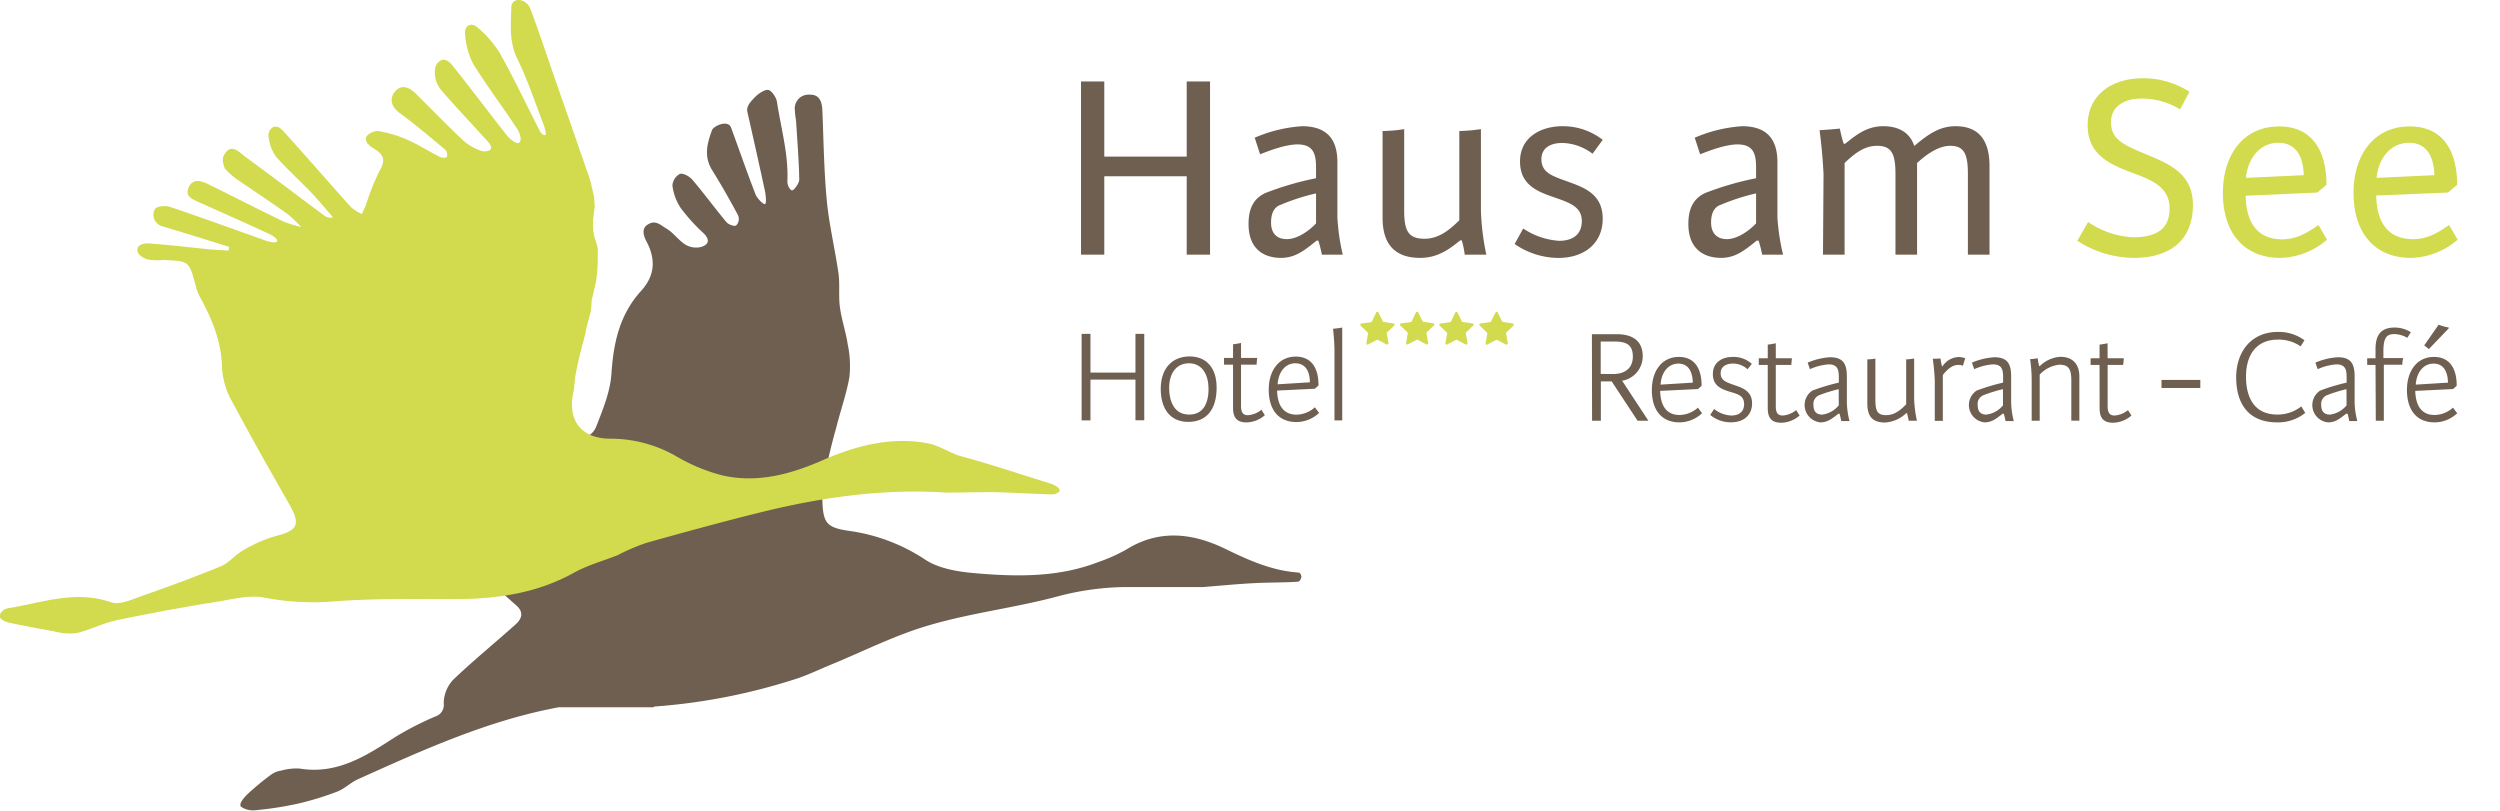 <svg xmlns="http://www.w3.org/2000/svg" viewBox="0 0 462.92 150.08"><defs><style>.cls-1{fill:#6e5f50;}.cls-2{fill:#d2da4d;}.cls-3{fill:#6f5f51;}</style></defs><g id="Ebene_2" data-name="Ebene 2"><g id="Ebene_1-2" data-name="Ebene 1"><path class="cls-1" d="M240.22,106c-4.85-.37-9.11-2.32-13.42-4.41-6-2.89-12.16-3.63-18.25.17a30.49,30.49,0,0,1-5.14,2.3c-7.29,2.84-14.92,2.75-22.5,2.11-3.26-.27-6.91-.8-9.54-2.51a33.9,33.9,0,0,0-14-5.34c-4.41-.61-5-1.48-5.1-6,0-.58,0-1.15,0-1.72a105,105,0,0,1,2.57-11.39c.78-3.16,1.91-6.25,2.45-9.44a19.41,19.41,0,0,0-.33-6.06c-.34-2.29-1.13-4.52-1.43-6.81-.28-2,0-4.12-.25-6.13-.63-4.51-1.73-9-2.17-13.49-.54-5.61-.6-11.28-.84-16.92-.07-1.57-.56-2.88-2.34-2.83a2.56,2.56,0,0,0-2.73,3c0,.73.18,1.46.23,2.2.22,3.5.5,7,.57,10.52,0,.66-1,2.08-1.37,2s-.87-.93-.83-1.78c.21-4.9-1.19-9.75-1.93-14.6-.13-.85-1-2.13-1.64-2.22s-1.87.72-2.52,1.42-1.53,1.54-1.33,2.6c1.1,4.89,2.21,9.78,3.26,14.68.16.78.33,2.36,0,2.44s-1.46-1.08-1.74-1.8c-1.58-4.07-3-8.2-4.51-12.31-.52-1.54-3-.48-3.51.32-.89,2.39-1.64,4.9,0,7.53s3.26,5.48,4.76,8.29a1.71,1.71,0,0,1-.29,1.89c-.3.32-1.47-.15-1.81-.55-2.16-2.58-4.14-5.3-6.32-7.86-.53-.63-1.7-1.29-2.32-1.1a2.62,2.62,0,0,0-1.39,2.16A9.67,9.67,0,0,0,126,38.45a33.1,33.1,0,0,0,4.28,4.74c1.33,1.29.86,2.18-.54,2.56a3.9,3.9,0,0,1-2.81-.44c-1.29-.82-2.23-2.22-3.55-3-1-.56-2-1.74-3.53-.67-1.26.86-.49,2.46,0,3.35,1.65,3.28,1.28,6.19-1.1,8.83-4,4.39-5.15,9.59-5.53,15.35-.21,3.32-1.57,6.63-2.81,9.79-.83,2.13-3.22,2.68-4.36,1.31a43.82,43.82,0,0,1-4-5.49c-3-5-5.79-10.07-8.79-15a2.81,2.81,0,0,0-2.38-1.58,3.74,3.74,0,0,0-2.33,2.57c-.21.49.57,2,.71,2.62,2.53,3.89,5.1,7.76,7.57,11.69.3.47,0,1.29,0,2-.9-.13-2.27.07-2.63-.44-2.36-3.33-4.51-6.8-6.71-10.24C87,65.6,86.55,64.81,86.1,64l0,0-.42-.59a2.34,2.34,0,0,0-1.62-.59,3.13,3.13,0,0,0-.93.14c-.19.14-.81.68-.8,1.21a5.8,5.8,0,0,0,.23,2c0,.12.13.5.16.66a22.71,22.71,0,0,0,.74,2.55c.08.17.16.34.23.51l.43.49,0,0,.39.4.66.88c.21.22.42.44.62.67l.31.26c1.44,1.54,2.92,3,4.3,4.64A6.9,6.9,0,0,1,91.29,79c-1,0-2.25.45-2.83,0a71.83,71.83,0,0,1-5.27-5.06c-.16-.17-.28-.35-.44-.51a5.07,5.07,0,0,0-.75-.71,1.94,1.94,0,0,0-.75-.32c-2.25-.24-2.86.91-2.47,2.91l0,.14.26.4c2,1.91,3.85,3.56,6.23,5.82l-8.94-2c-1.49,6.06,1.41,9.94,7.46,9.92A26.78,26.78,0,0,1,97.2,93.18a38.81,38.81,0,0,0,7.7,3.29q-7,1.84-13.88,3.8a43.93,43.93,0,0,0-5.78,2.54c3.45,3.1,6.88,6.23,10.36,9.29,1.47,1.29,1,2.5-.13,3.52-3.85,3.46-7.88,6.72-11.61,10.3a6.5,6.5,0,0,0-1.7,4.3,2.25,2.25,0,0,1-1.63,2.48,58.94,58.94,0,0,0-7.21,3.69c-5.46,3.52-10.83,7.08-17.85,5.92a10.19,10.19,0,0,0-3.39.38,4.15,4.15,0,0,0-1.8.69A48.09,48.09,0,0,0,45.89,147c-.61.6-1.72,1.76-1.28,2.36a3.87,3.87,0,0,0,2.74.66,62.56,62.56,0,0,0,7.72-1.19,54.9,54.9,0,0,0,7.4-2.26c1.35-.52,2.44-1.66,3.77-2.26,12.06-5.43,24.1-10.92,37.24-13.35l.7,0H120l.76,0,.22,0,.19-.13a111,111,0,0,0,26.15-5.1c2.16-.69,4.23-1.7,6.34-2.57,6.1-2.5,12-5.52,18.34-7.37,7.79-2.3,16-3.25,23.82-5.35a51,51,0,0,1,12.1-1.73h14.8c3.09-.25,6.19-.55,9.28-.72,2.7-.15,5.41-.1,8.1-.26.62,0,.74-.41.89-.92C240.92,106.37,240.8,106,240.22,106Z"/><path class="cls-2" d="M114.33,102.82c-2.66,1.05-5.48,1.81-8,3.2-7.3,4.08-15.18,5-23.35,4.91-7.09,0-14.2-.12-21.26.44a47.49,47.49,0,0,1-12.82-.72c-2.66-.5-5.61.25-8.39.72-6.31,1-12.62,2.16-18.88,3.47-2.56.54-5,1.82-7.51,2.4a11.25,11.25,0,0,1-4.16-.35c-2.7-.46-5.4-1-8.08-1.54-.68-.15-1.78-.57-1.91-1.1-.15-.86.93-1.53,1.5-1.62,6.3-1,12.47-3.42,19.08-1.11,1.64.58,4-.57,5.93-1.24,4.85-1.7,9.68-3.47,14.43-5.43,1.49-.62,2.61-2.08,4-2.88a25.75,25.75,0,0,1,6-2.67c4.28-1.08,4.81-2.15,2.62-6C50,87.13,46.49,80.92,43.12,74.61a14.62,14.62,0,0,1-2-6.32c-.06-4.84-1.75-9-4-13.11a10.38,10.38,0,0,1-.89-2.28c-1.2-4.55-1.19-4.56-6-4.76a10.61,10.61,0,0,1-2.89-.1c-.74-.27-1.89-.75-1.9-1.77s1.35-1.25,2-1.2c3.7.25,7.4.71,11.1,1.07,1.26.13,2.54.17,3.8.25l.1-.69L34.1,43.12c-1.35-.42-2.71-.81-4.07-1.23a2.18,2.18,0,0,1-1.32-3.2c.23-.49,1.93-.66,2.67-.41,6,2,12,4.22,17.93,6.31.62.21,1.81.49,2,.07s-.92-1.09-1.51-1.36c-4.26-2-8.55-3.87-12.84-5.81-1.22-.55-2.83-1.09-2-2.84s2.42-1.12,3.71-.49c4.62,2.26,9.19,4.62,13.82,6.86a21,21,0,0,0,3.27,1,24.3,24.3,0,0,0-2.56-2.42c-3.1-2.2-6.27-4.31-9.41-6.45a15,15,0,0,1-2.15-1.94c-.53-1.36-.51-2,0-2.75,1.23-2,2.74-.19,3.89.65,4.88,3.56,9.69,7.21,14.53,10.82a1.85,1.85,0,0,0,1.6.31c-1.36-1.56-2.66-3.16-4.09-4.66-2.12-2.21-4.43-4.25-6.44-6.55a7.49,7.49,0,0,1-1.37-3.51,1.75,1.75,0,0,1,.86-2c.89-.31,1.6.47,2.07,1,4.15,4.59,8.2,9.27,12.33,13.87a9,9,0,0,0,2,1.25c.27-.63.56-1.26.81-1.9a42.09,42.09,0,0,1,2.49-6.17c1.13-1.91.72-2.94-1-4-.66-.41-1.57-1-1.57-1.87s1.61-1.53,2.29-1.43a21.77,21.77,0,0,1,5.43,1.63c2,.88,3.89,2.1,5.86,3.09.57.34,1.38.3,1.46-.07a1.49,1.49,0,0,0-.69-1.49c-2.64-2.2-5.25-4.42-8-6.43-1.6-1.16-2.08-2.62-1-4,1.23-1.53,2.79-.8,4,.44,2.91,2.9,5.77,5.85,8.77,8.66a10,10,0,0,0,3.25,1.84c.47.18,1.59.1,1.78-.41s-.39-1.11-.75-1.51c-2.74-3.05-5.57-6-8.26-9.11A5.33,5.33,0,0,1,80.53,14c0-.92-.17-2.13,1.12-2.82,1-.45,1.83.56,2.33,1.19,3.35,4.19,6.55,8.49,9.88,12.69.51.65,1.72,1.68,2.24,1.39.67-.47.07-2-.38-2.65-2.65-4.05-5.59-7.91-8.12-12a13.89,13.89,0,0,1-1.48-5.47C85.94,4.72,87.24,4.1,88.31,5a19.24,19.24,0,0,1,4.28,4.91c2.62,4.67,4.9,9.52,7.34,14.29.08.17.46.84.94.83s-.09-1.63-.28-2.14c-1.55-4-2.91-8.17-4.8-12-1.53-3.11-1.2-6.25-1.11-9.42A1.33,1.33,0,0,1,96.21,0a2.53,2.53,0,0,1,2,1.65c1.46,3.83,2.74,7.73,4.08,11.6q3.42,9.81,6.83,19.63c.09.3.18.59.26.89.22.9.43,1.8.64,2.71,0,.59.07,1.18.11,1.77-.1.76-.19,1.51-.29,2.27s0,1.48,0,2.22c.06.3.11.61.17.91.22.78.49,1.49.61,2s.06,1.09.07,1.48v1a29.5,29.5,0,0,1-.22,3.19,16.57,16.57,0,0,1-.4,2.12l-.21.92c-.11.45-.21.89-.32,1.34,0,.6-.07,1.21-.1,1.81-.32,1.19-.63,2.37-.94,3.56,0,.23-.07.46-.1.7-.41,1.56-.82,3.13-1.22,4.7-.22,1-.44,2.1-.65,3.15l-.27,2.61c-1.36,5.51,1.28,9,6.78,9a24.36,24.36,0,0,1,12.17,3.25A33.24,33.24,0,0,0,133.64,88c6.53,1.52,12.72-.16,18.71-2.79,6.2-2.71,12.72-4.39,19.41-3.13,1.75.33,3.36,1.3,5.46,2.18.79.24,1.3.37,1.3.37,5.34,1.47,10.61,3.24,15.91,4.89a1.86,1.86,0,0,1,.42.12c.75.44,1.42.62,1.35,1.32a1.86,1.86,0,0,1-1.52.58c-3.58-.09-7.15-.33-10.72-.41-2.89,0-5.78.06-8.67.09-11.58-.77-22.93.82-34.13,3.57-7.22,1.78-14.41,3.75-21.57,5.76A39.49,39.49,0,0,0,114.33,102.82Z"/><path class="cls-1" d="M219.74,15.09h4.32V47.16h-4.32V32.64H204.48V47.16h-4.31V15.09h4.31V29h15.26Z"/><path class="cls-1" d="M243.83,44.53c-2.33,1.88-4,3.22-6.64,3.22-3,0-6-1.48-6-6.29,0-3.47,1.43-4.91,3.07-5.7A56.51,56.51,0,0,1,243.69,33V31.05c0-2.48-.45-4.31-3.42-4.31-2.28,0-5.31,1.19-6.94,1.83l-1-3.07a26.38,26.38,0,0,1,8.77-2.13c4.56,0,6.54,2.38,6.54,6.64V40.22a39.05,39.05,0,0,0,1,6.94h-3.87a25,25,0,0,0-.64-2.58Zm-.14-8.72a39.29,39.29,0,0,0-6.94,2.28c-.89.49-1.39,1.48-1.39,3.12,0,1.88.94,3.07,2.92,3.07s4.17-1.58,5.41-2.92Z"/><path class="cls-1" d="M274.22,38.88a45.71,45.71,0,0,0,1,8.28h-4a16.35,16.35,0,0,0-.54-2.63l-.25-.05c-2,1.59-4.11,3.27-7.48,3.27-4.91,0-6.94-2.82-6.94-7.38V24.26a26.48,26.48,0,0,0,4-.35v15c0,3.77.7,5.3,3.77,5.3,2.72,0,4.71-1.73,6.44-3.42V24.26a32.57,32.57,0,0,0,4-.35Z"/><path class="cls-1" d="M288.54,36.8c-3.27-1.14-7.08-2.18-7.08-6.89s4.16-6.54,7.83-6.54a11.92,11.92,0,0,1,7.48,2.53l-1.88,2.57a9.65,9.65,0,0,0-5.55-2c-2.73,0-3.92,1.29-3.92,3,0,2.63,2.23,3.18,5.2,4.27s6.15,2.33,6.15,6.79c0,4.31-3.17,7.23-8.23,7.23a14.38,14.38,0,0,1-8.08-2.58l1.59-2.87a13.48,13.48,0,0,0,6.64,2.28c2.58,0,4.21-1.19,4.21-3.67S290.87,37.64,288.54,36.8Z"/><path class="cls-1" d="M325.32,44.53c-2.33,1.88-4,3.22-6.64,3.22-3,0-6.05-1.48-6.05-6.29,0-3.47,1.44-4.91,3.07-5.7A56.51,56.51,0,0,1,325.17,33V31.05c0-2.48-.45-4.31-3.42-4.31-2.28,0-5.3,1.19-6.94,1.83l-1-3.07a26.5,26.5,0,0,1,8.77-2.13c4.56,0,6.54,2.38,6.54,6.64V40.22a39,39,0,0,0,1.05,6.94h-3.87c-.2-1-.4-1.74-.64-2.58Zm-.15-8.72a39.58,39.58,0,0,0-6.94,2.28c-.89.49-1.39,1.48-1.39,3.12,0,1.88,1,3.07,2.93,3.07s4.16-1.58,5.4-2.92Z"/><path class="cls-1" d="M337.66,32.24c-.1-2-.3-4.91-.74-8.13,1.34-.1,2.33-.15,3.76-.3a24.56,24.56,0,0,0,.7,2.78l.25.05c2-1.59,4-3.27,7.08-3.27s5,1.34,5.75,3.66c2.38-2,4.56-3.66,7.63-3.66,4.51,0,6.3,2.82,6.3,7.38V47.16h-4v-15c0-3.77-.79-5.16-3.27-5.16s-4.95,2.09-6.14,3.18V47.16h-4v-15c0-3.77-.79-5.16-3.42-5.16s-4.56,1.84-6,3.18V47.16h-4Z"/><path class="cls-2" d="M403.68,20.25a13.69,13.69,0,0,0-7.09-2c-3.76,0-5.7,1.84-5.7,4.32,0,3.22,2.18,4.21,6.5,6,4,1.69,8.67,3.42,8.67,9.37,0,6.69-4.41,9.81-10.95,9.81a19.47,19.47,0,0,1-10.46-3.17l2-3.47A16.19,16.19,0,0,0,395,43.94c4.46,0,6.74-1.69,6.74-5.31,0-4-3.32-5.3-6.79-6.59-4.36-1.63-8.38-3.42-8.38-8.82,0-5.9,4.81-8.72,10.11-8.72A15.66,15.66,0,0,1,405.42,17Z"/><path class="cls-2" d="M429.31,41.66l1.58,2.72a13.64,13.64,0,0,1-8.67,3.37c-6.49,0-10.61-4.41-10.61-12,0-7.14,3.82-12.34,10.41-12.34,6.1,0,8.77,4.46,8.77,10.8l-1.68,1.44-13.28.59c.05,4.27,1.68,8.08,6.79,8.08C425.24,44.28,427.13,43.19,429.31,41.66Zm-2.73-9.22c-.1-3.57-1.49-6-4.71-6s-5.6,2.63-6,6.49Z"/><path class="cls-2" d="M453.49,41.66l1.59,2.72a13.64,13.64,0,0,1-8.67,3.37c-6.5,0-10.61-4.41-10.61-12,0-7.14,3.82-12.34,10.41-12.34,6.1,0,8.77,4.46,8.77,10.8l-1.68,1.44L440,36.2c.05,4.27,1.69,8.08,6.79,8.08C449.43,44.28,451.31,43.19,453.49,41.66Zm-2.72-9.22c-.1-3.57-1.49-6-4.71-6s-5.6,2.63-6,6.49Z"/><path class="cls-3" d="M200.28,61.82h1.64V69h8.33V61.82h1.63v16h-1.63V70.29h-8.33v7.56h-1.64Z"/><path class="cls-3" d="M214.93,72c0-3.82,2.16-6,5.35-6,3,0,5,2,5,5.77,0,4.12-1.91,6.35-5.26,6.35S214.93,75.69,214.93,72Zm8.85,0c0-2.38-1-4.73-3.62-4.73-2.4,0-3.67,1.93-3.67,4.56,0,2.33.85,4.93,3.67,4.93C222.69,76.81,223.78,74.8,223.78,72.05Z"/><path class="cls-3" d="M228.32,67.52h-1.67V66.28h1.67V63.75a14.28,14.28,0,0,0,1.48-.25v2.78h3c-.05.27-.1.94-.12,1.24H229.8v7.63c0,1.16.32,1.73,1.29,1.73a4.45,4.45,0,0,0,2.48-1l.64,1a5.36,5.36,0,0,1-3.37,1.34c-1.78,0-2.52-.84-2.52-2.73Z"/><path class="cls-3" d="M244.25,76.46a6.16,6.16,0,0,1-4.19,1.69c-3.24,0-5.13-2.18-5.13-6,0-3.52,1.86-6.12,5-6.12,2.93,0,4.24,2.16,4.21,5.35l-.66.6-7,.34c.05,2.21.82,4.46,3.6,4.46a5.18,5.18,0,0,0,3.39-1.36Zm-1.71-5.67c0-2.11-.87-3.52-2.68-3.52s-3.12,1.51-3.29,3.89Z"/><path class="cls-3" d="M247.1,64.72a38,38,0,0,0-.27-3.84c.54-.05,1.21-.13,1.71-.23v17.2H247.1Z"/><path class="cls-3" d="M294.77,61.88h4.58c2.53,0,4.83.91,4.83,4.11a4.58,4.58,0,0,1-3.81,4.51l4.86,7.41h-2l-4.8-7.29h-2v7.29h-1.63Zm3.91,7.38c2.26,0,3.67-1.14,3.67-3.22,0-2.23-1.24-2.8-3.42-2.8H296.4v6Z"/><path class="cls-3" d="M315.16,76.52A6.14,6.14,0,0,1,311,78.21c-3.25,0-5.13-2.18-5.13-6,0-3.52,1.85-6.12,5-6.12,2.92,0,4.23,2.16,4.21,5.35l-.67.6-7,.34c.05,2.21.81,4.46,3.59,4.46a5.2,5.2,0,0,0,3.4-1.36Zm-1.71-5.67c-.05-2.11-.86-3.52-2.67-3.52s-3.13,1.51-3.3,3.89Z"/><path class="cls-3" d="M317.4,75.73a5.48,5.48,0,0,0,3.17,1.21c1.43,0,2.38-.69,2.38-2.1s-.9-1.79-2.23-2.18c-1.84-.55-3.55-1.09-3.55-3.4s1.89-3.17,3.67-3.17a5,5,0,0,1,3.54,1.29l-.79,1a4,4,0,0,0-2.65-1.06c-1.56,0-2.33.74-2.33,1.78,0,1.42,1.14,1.71,2.75,2.28,1.34.47,3.07,1.07,3.07,3.32,0,2.08-1.46,3.5-3.91,3.5a5.89,5.89,0,0,1-3.84-1.37Z"/><path class="cls-3" d="M327.33,67.58h-1.66V66.34h1.66V63.81a14,14,0,0,0,1.49-.25v2.78h3c-.05.27-.1.94-.13,1.24h-2.87v7.63c0,1.16.32,1.73,1.29,1.73a4.45,4.45,0,0,0,2.48-1l.64,1a5.36,5.36,0,0,1-3.37,1.34c-1.78,0-2.53-.84-2.53-2.73Z"/><path class="cls-3" d="M340.47,76.57c-1.29,1-2.11,1.64-3.37,1.64a3.22,3.22,0,0,1-1.52-5.88,36.48,36.48,0,0,1,4.91-1.48v-1c0-1.31-.17-2.38-1.88-2.38a10.17,10.17,0,0,0-3.47.89l-.42-1.21a12.3,12.3,0,0,1,4.16-1c2.65,0,3.1,1.51,3.1,3.64v4.79a15.37,15.37,0,0,0,.49,3.39h-1.53c-.1-.52-.18-.87-.3-1.31Zm0-4.51a27.48,27.48,0,0,0-3.67,1.14,1.76,1.76,0,0,0-1,1.86c0,1,.44,1.71,1.61,1.71a4.74,4.74,0,0,0,3.07-1.71Z"/><path class="cls-3" d="M345.77,66.54a7.17,7.17,0,0,0,1.49-.15v7.43c0,2.16.25,3.05,2,3.05,1.59,0,2.71-1,3.7-2V66.54c.59,0,.91-.08,1.48-.15v7.46a21.49,21.49,0,0,0,.52,4.06h-1.53a13.16,13.16,0,0,0-.32-1.41l-.13,0a6.28,6.28,0,0,1-3.91,1.74c-2.48,0-3.3-1.29-3.3-3.52Z"/><path class="cls-3" d="M358.26,70.43c-.05-1-.15-2.46-.37-4,.59,0,.89,0,1.41-.07.08.37.15,1,.3,1.46h.1a3.7,3.7,0,0,1,2.9-1.71,3.81,3.81,0,0,1,1.29.22l-.42,1.39a2.28,2.28,0,0,0-.85-.15c-1.24,0-2.15,1-2.87,1.86v8.5h-1.49Z"/><path class="cls-3" d="M370.88,76.57c-1.29,1-2.11,1.64-3.37,1.64A3.22,3.22,0,0,1,366,72.33a36,36,0,0,1,4.91-1.48v-1c0-1.31-.17-2.38-1.88-2.38a10.17,10.17,0,0,0-3.47.89l-.42-1.21a12.3,12.3,0,0,1,4.16-1c2.65,0,3.1,1.51,3.1,3.64v4.79a15.37,15.37,0,0,0,.49,3.39h-1.53c-.1-.52-.18-.87-.3-1.31Zm0-4.51a27.48,27.48,0,0,0-3.67,1.14,1.76,1.76,0,0,0-1,1.86c0,1,.44,1.71,1.61,1.71a4.74,4.74,0,0,0,3.07-1.71Z"/><path class="cls-3" d="M376.2,70.43a27.15,27.15,0,0,0-.29-3.94c.59,0,1-.1,1.41-.15a9.15,9.15,0,0,0,.27,1.44l.13,0a5.88,5.88,0,0,1,3.81-1.71c2.28,0,3.5,1.39,3.5,3.62v8.2h-1.49V70.45c0-2.13-.5-2.92-2.23-2.92a5.79,5.79,0,0,0-3.62,1.83v8.55H376.2Z"/><path class="cls-3" d="M388.77,67.58h-1.66V66.34h1.66V63.81a14,14,0,0,0,1.49-.25v2.78h3c0,.27-.09.94-.12,1.24h-2.87v7.63c0,1.16.32,1.73,1.29,1.73a4.39,4.39,0,0,0,2.47-1l.65,1a5.36,5.36,0,0,1-3.37,1.34c-1.79,0-2.53-.84-2.53-2.73Z"/><path class="cls-3" d="M400.24,70.35h7.19v1.49h-7.19Z"/><path class="cls-3" d="M426.86,76.45a8,8,0,0,1-5.21,1.76c-5.4,0-7.58-3.57-7.58-8.33s2.8-8.42,7.71-8.42A8.1,8.1,0,0,1,426.71,63L426,64.13a7.14,7.14,0,0,0-4.29-1.24c-3.32,0-5.82,2.16-5.82,6.87,0,3.61,1.36,7,5.79,7a7,7,0,0,0,4.44-1.51Z"/><path class="cls-3" d="M434.49,76.57c-1.29,1-2.1,1.64-3.37,1.64a3.21,3.21,0,0,1-1.51-5.88,36,36,0,0,1,4.91-1.48v-1c0-1.31-.18-2.38-1.89-2.38a10.23,10.23,0,0,0-3.47.89l-.42-1.21a12.3,12.3,0,0,1,4.17-1c2.65,0,3.09,1.51,3.09,3.64v4.79a15.23,15.23,0,0,0,.5,3.39H435c-.1-.52-.17-.87-.29-1.31Zm0-4.51a27.48,27.48,0,0,0-3.67,1.14,1.77,1.77,0,0,0-1,1.86c0,1,.45,1.71,1.62,1.71a4.76,4.76,0,0,0,3.07-1.71Z"/><path class="cls-3" d="M439.87,67.58h-1.54V66.34h1.54V64.65c0-2.55.94-4,3.54-4a5.66,5.66,0,0,1,3,.86l-.65,1.05a5,5,0,0,0-2.35-.7c-1.44,0-2.08.57-2.08,3.22v1.22H445a5.22,5.22,0,0,0-.17,1.24h-3.42V77.91h-1.49Z"/><path class="cls-3" d="M455,76.52a6.14,6.14,0,0,1-4.18,1.69c-3.25,0-5.13-2.18-5.13-6,0-3.52,1.85-6.12,5-6.12,2.92,0,4.23,2.16,4.21,5.35l-.67.6-7,.34c.05,2.21.81,4.46,3.59,4.46a5.16,5.16,0,0,0,3.39-1.36Zm-1.71-5.67c-.05-2.11-.86-3.52-2.67-3.52s-3.13,1.51-3.3,3.89Zm-1.73-10.73a8.48,8.48,0,0,0,1.86.52v.17l-3.67,3.82-.87-.67Z"/><path class="cls-2" d="M254.83,57.87a.25.25,0,0,1,.31-.11.29.29,0,0,1,.11.11l.86,1.74,1.92.27a.23.23,0,0,1,.13.4l-1.39,1.34.33,1.91a.23.23,0,0,1-.19.26.26.26,0,0,1-.15,0l-1.72-.9-1.72.9a.22.22,0,0,1-.31-.1.22.22,0,0,1,0-.14l.32-1.9-1.39-1.35a.24.24,0,0,1,0-.33.2.2,0,0,1,.13-.06l1.92-.28Z"/><path class="cls-2" d="M262.19,57.85a.24.24,0,0,1,.31-.11.38.38,0,0,1,.11.11l.85,1.73,1.92.28a.23.23,0,0,1,.13.4l-1.39,1.34.33,1.9a.23.23,0,0,1-.19.27.26.26,0,0,1-.15,0l-1.71-.9-1.72.9a.23.23,0,0,1-.32-.1.22.22,0,0,1,0-.14l.33-1.9-1.39-1.35a.23.23,0,0,1,0-.33.33.33,0,0,1,.13-.07l1.93-.27Z"/><path class="cls-2" d="M269.47,57.87a.24.24,0,0,1,.31-.11.35.35,0,0,1,.1.11l.86,1.74,1.92.27a.23.23,0,0,1,.13.4l-1.39,1.34.33,1.91a.23.23,0,0,1-.19.26.26.26,0,0,1-.15,0l-1.71-.9-1.73.9a.22.22,0,0,1-.31-.1.22.22,0,0,1,0-.14l.33-1.9-1.39-1.35a.23.23,0,0,1,0-.33.22.22,0,0,1,.13-.06l1.93-.28Z"/><path class="cls-2" d="M276.92,57.88a.24.24,0,0,1,.31-.11.29.29,0,0,1,.11.11l.85,1.73,1.93.28a.24.24,0,0,1,.19.27.19.19,0,0,1-.07.13l-1.39,1.34.33,1.9a.23.23,0,0,1-.19.27.22.22,0,0,1-.14,0l-1.72-.9-1.72.9a.23.23,0,0,1-.32-.1.22.22,0,0,1,0-.14l.33-1.9L274,60.29a.24.24,0,0,1,0-.33.37.37,0,0,1,.14-.07l1.92-.27Z"/></g></g></svg>